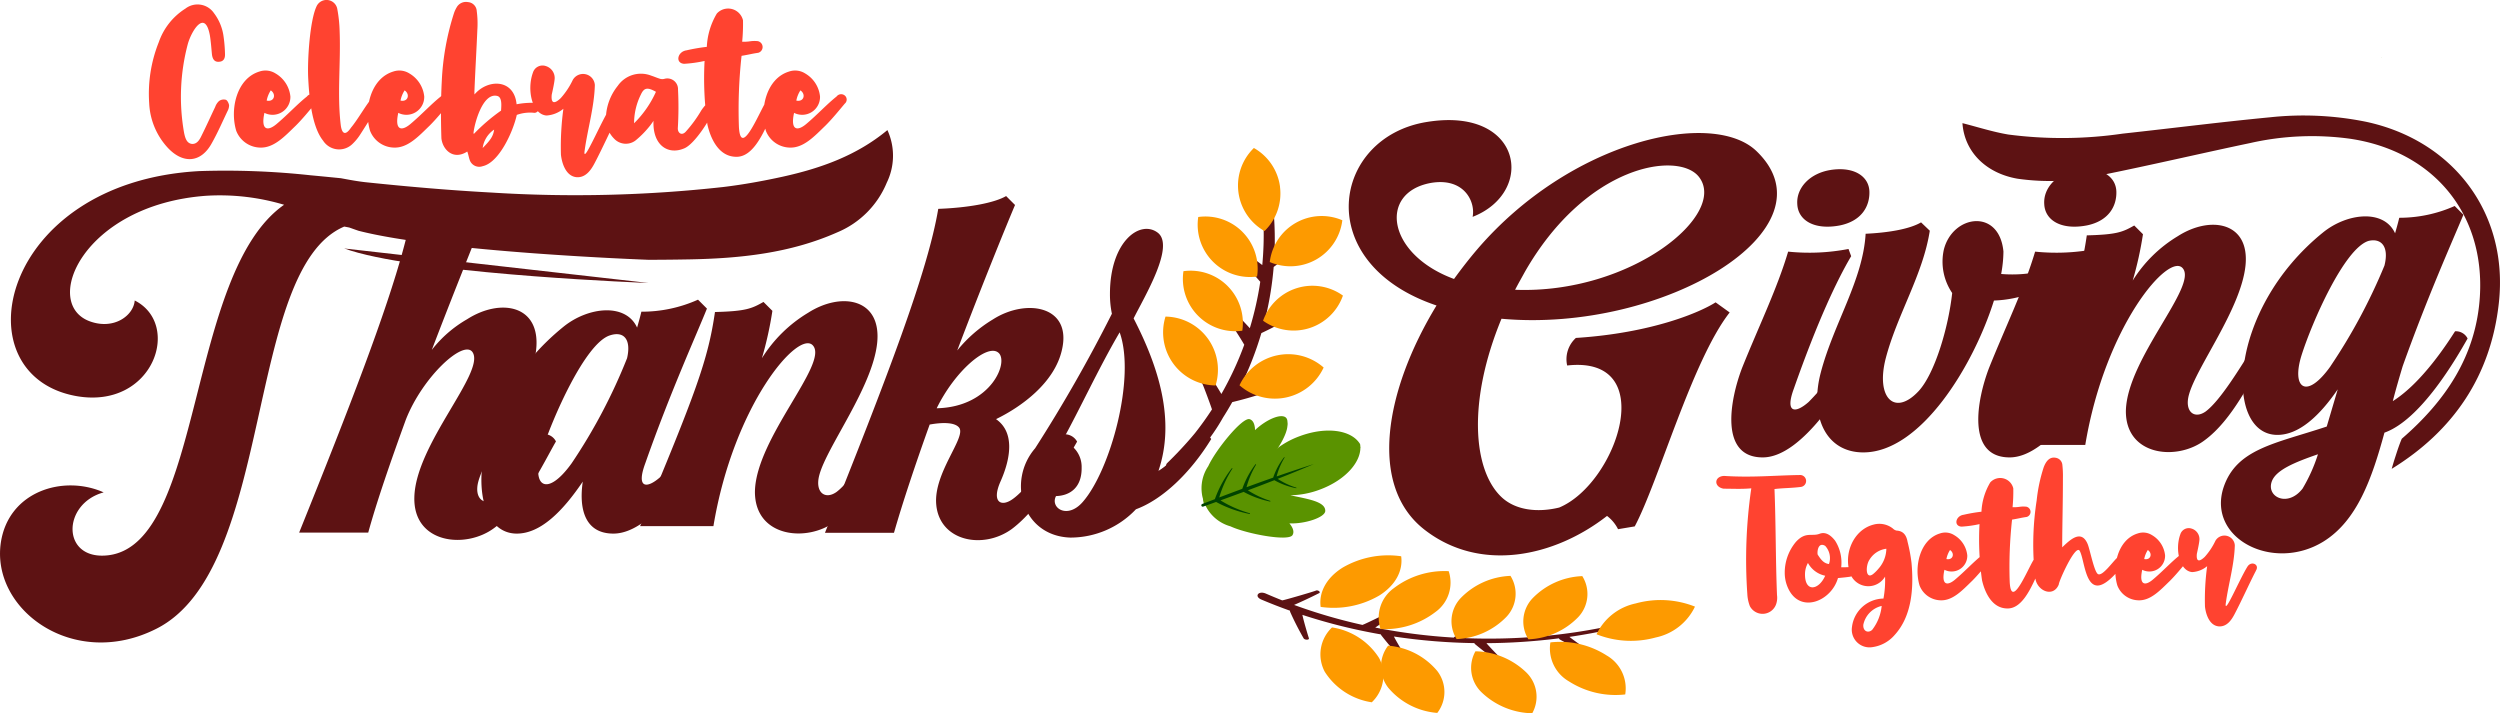 <svg xmlns="http://www.w3.org/2000/svg" width="305.871" height="87.268" viewBox="0 0 305.871 87.268">
  <g id="Group_133325" data-name="Group 133325" transform="translate(14561 10509.597)">
    <path id="Path_197334" data-name="Path 197334" d="M836.936,133.253a25.148,25.148,0,0,1-7.547,1.205q-.36,2.155-1.1,4.865c-2.113,7.853-6.515,19.259-12.767,34.772h8.452c1.044-3.8,2.752-8.735,4.6-13.813,2.041-5.223,7.073-9.874,8.162-8.261,1.616,2.422-6.978,11.252-7.119,17.756-.142,5.694,6.313,6.359,9.778,3.749,3.512-2.564,5.934-7.784,7.547-10.585a1.636,1.636,0,0,0-1.567-.9c-1.518,2.705-3.986,6.5-5.839,7.879-1.376,1-2.656,0-2.087-2.09.948-3.512,6.5-10.726,7.073-16.14.569-5.457-4.367-6.313-8.449-3.7a14.833,14.833,0,0,0-4.321,3.752c1.567-4.1,3.1-7.98,4.347-11.111s2.228-5.527,2.679-6.642l-.656-.656Z" transform="translate(-15339.922 -10618.529)" fill="#5d1213"/>
    <path id="Path_197335" data-name="Path 197335" d="M1195.586,305.971c3.038-2.469,7.643-2.943,9.019.095.189-.665.38-1.329.522-1.946a16.78,16.78,0,0,0,6.93-1.472l1.092,1.092c-1.377,3.418-4.51,10.3-7.548,18.94-1.139,3.086.19,3.133,1.851,1.661a33.042,33.042,0,0,0,4.7-6.029,1.686,1.686,0,0,1,1.566.9c-1.566,2.8-6.931,12.057-12.01,12.057-3.56,0-4.224-3.133-3.75-6.361-2.468,3.655-5.174,6.361-8.07,6.361-6.646,0-6.313-15.57,5.7-25.3m1,16.709a67.587,67.587,0,0,0,6.788-12.864c.522-2.231-.332-3.37-2.089-2.8-3.038.949-7.073,10.206-8.355,14.241-1.329,4.177.57,5.7,3.655,1.424" transform="translate(-15687.657 -10775.581)" fill="#5d1213"/>
    <path id="Path_197336" data-name="Path 197336" d="M1473.751,306.484c3.8-.095,4.51-.427,5.934-1.234l1.092,1.092a44.687,44.687,0,0,1-1.282,5.791,16.9,16.9,0,0,1,5.649-5.554c4.082-2.611,9.019-1.756,8.45,3.7-.57,5.411-6.123,12.627-7.073,16.14-.57,2.089.665,3.085,2.089,2.089,1.851-1.377,4.32-5.506,5.839-7.88a1.686,1.686,0,0,1,1.566.9c-1.614,2.8-4.035,8.022-7.548,10.586-3.465,2.611-9.921,1.946-9.826-3.75.19-6.5,8.972-15.523,7.12-17.754-1.709-2.136-9.732,7.168-12.2,22.073h-8.971c6.836-16.377,8.307-20.317,9.161-26.2" transform="translate(-15947.275 -10777.906)" fill="#5d1213"/>
    <path id="Path_197337" data-name="Path 197337" d="M1802.057,130.149c3.845-.142,6.93-.76,8.307-1.566l1.092,1.092c-.949,2.231-3.94,9.541-7.073,17.8a16.717,16.717,0,0,1,4.367-3.8c4.083-2.611,9.684-1.661,8.45,3.7-.9,4.082-5.032,7.026-8.07,8.5,2.326,1.614,1.8,4.842.522,7.69-1.092,2.516.143,3.085,1.519,2.089,1.9-1.329,4.794-5.554,6.313-7.927a1.735,1.735,0,0,1,1.566.9c-1.614,2.8-4.51,8.07-7.975,10.681-3.513,2.563-8.829,1.519-9.256-2.943-.38-3.893,3.7-8.26,2.8-9.446-.522-.665-2.041-.665-3.608-.38-1.756,4.889-3.323,9.589-4.367,13.244H1788.2c7.642-19.083,12.579-31.947,13.861-39.637m7.31,17.564c-1.377-1.044-5.269,2.279-7.5,6.836,6.741-.142,8.924-5.839,7.5-6.836" transform="translate(-16248.268 -10614.192)" fill="#5d1213"/>
    <path id="Path_197338" data-name="Path 197338" d="M2128.6,211.393a181.982,181.982,0,0,0,9.4-16.472,11.59,11.59,0,0,1-.238-2.421c0-6.456,3.7-9.114,5.839-7.5s-1.566,7.738-2.943,10.491c3.085,5.981,5.126,12.485,3.038,18.655a16.071,16.071,0,0,0,4.889-4.794,1.922,1.922,0,0,1,1.566.9c-2.563,4.177-5.981,7.405-9.209,8.592a11.034,11.034,0,0,1-8.022,3.465c-5.886-.19-7.785-6.883-4.32-10.918m5.839,6.551c3.37-3.845,6.5-15.19,4.51-20.744-2.516,4.272-4.937,9.541-7.026,13.291a3.284,3.284,0,0,1,2.374,3.228c.047,2.468-1.424,3.465-3.133,3.513-.76,1.424,1.376,2.9,3.275.712" transform="translate(-16562.961 -10666.133)" fill="#5d1213"/>
    <path id="Path_197339" data-name="Path 197339" d="M752.118,725c-15.468-5.209-12.774-20.624-1.161-22.46,11.659-1.879,13.331,8.582,5.574,11.614.372-1.879-1.068-4.868-5.156-4.142-6.364,1.2-5.342,8.711,2.88,11.742.929-1.281,1.858-2.477,2.88-3.672,11.427-13.279,28.706-17.122,34.095-12,9.987,9.522-11.427,22.332-31.168,20.538-4.181,10.12-3.484,18.531,0,21.819,1.719,1.623,4.413,1.922,7.061,1.281,7.06-2.946,12.4-18.659.975-17.379a3.515,3.515,0,0,1,1.068-3.373c9.337-.6,15.236-3.16,17.094-4.355l1.719,1.238c-4.6,5.892-8.686,20.666-11.613,26.175l-2.044.341a4.6,4.6,0,0,0-1.347-1.622c-6.457,5.038-15.515,6.96-22.3,1.708-6.968-5.38-4.877-17.08,1.44-27.455m32.051-15.8c-2.555-3.074-13.7-1.452-21.228,11.657-.418.769-.836,1.494-1.208,2.22,14.214.555,26.2-9.308,22.436-13.877" transform="translate(-15137.358 -11197.219)" fill="#5d1213"/>
    <path id="Path_197340" data-name="Path 197340" d="M1378.784,838.359c2.044-5.11,4.32-9.755,5.667-14.307a25.276,25.276,0,0,0,7.386-.325l.325.882c-1.672,2.834-4.041,7.757-7.014,16.211-1.115,3.019.186,3.066,1.812,1.626a32.312,32.312,0,0,0,4.6-5.9,1.65,1.65,0,0,1,1.533.883c-1.533,2.741-6.782,11.8-11.752,11.8-5.342,0-3.995-7.06-2.555-10.869m10.823-24.294c2.927-.465,4.738.79,4.785,2.648.046,1.718-.883,3.577-3.623,4.134-3.159.6-5.11-.65-5.2-2.6-.14-1.951,1.486-3.762,4.041-4.181" transform="translate(-15726.675 -11302.863)" fill="#5d1213"/>
    <path id="Path_197341" data-name="Path 197341" d="M1542.326,922.361c1.579-5.992,5.156-11.287,5.481-16.955,2.926-.139,5.434-.6,6.782-1.393l1.068,1.022c-.836,5.388-3.995,10.266-5.389,15.607-1.254,4.877,1.115,7.154,4.041,3.995,1.951-2.137,3.623-7.711,4.088-11.984a6.812,6.812,0,0,1-1.022-5.3c1.068-4.273,6.782-5.109,7.293.232a15.614,15.614,0,0,1-.279,2.741c2.741.232,5.667-.232,7.246-1.44.7.325.883.7.465,1.486a14.455,14.455,0,0,1-8.593,3.205c-2.508,7.989-8.965,18.58-15.979,18.58-4.692,0-6.6-4.552-5.2-9.8" transform="translate(-15880.55 -11386.403)" fill="#5d1213"/>
    <path id="Path_197342" data-name="Path 197342" d="M1809.417,838.359c2.044-5.11,4.32-9.755,5.667-14.307a25.273,25.273,0,0,0,7.385-.325l.325.882c-1.672,2.834-4.041,7.757-7.014,16.211-1.115,3.019.186,3.066,1.812,1.626a32.322,32.322,0,0,0,4.6-5.9,1.649,1.649,0,0,1,1.533.883c-1.533,2.741-6.782,11.8-11.752,11.8-5.342,0-3.995-7.06-2.555-10.869m10.823-24.294c2.926-.465,4.738.79,4.785,2.648.046,1.718-.883,3.577-3.623,4.134-3.159.6-5.11-.65-5.2-2.6-.139-1.951,1.486-3.762,4.041-4.181" transform="translate(-16127.092 -11302.863)" fill="#5d1213"/>
    <path id="Path_197343" data-name="Path 197343" d="M1935.663,911.337c3.716-.093,4.413-.418,5.806-1.208l1.068,1.068a43.722,43.722,0,0,1-1.254,5.667,16.548,16.548,0,0,1,5.528-5.435c3.995-2.555,8.826-1.718,8.268,3.623-.557,5.3-5.992,12.356-6.921,15.793-.557,2.044.65,3.019,2.044,2.044,1.812-1.347,4.227-5.388,5.713-7.711a1.651,1.651,0,0,1,1.533.883c-1.579,2.741-3.949,7.85-7.386,10.358-3.391,2.555-9.708,1.9-9.615-3.67.186-6.364,8.779-15.189,6.967-17.372-1.672-2.09-9.522,7.014-11.937,21.6H1926.7c6.689-16.026,8.129-19.881,8.965-25.641" transform="translate(-16241.348 -11392.137)" fill="#5d1213"/>
    <path id="Path_197344" data-name="Path 197344" d="M2254.679,942.05c1.58-4.784,6.364-5.388,12.635-7.479l1.347-4.552c-2.229,3.251-4.738,5.574-7.386,5.574-6.5,0-6.177-15.236,5.574-24.758,2.973-2.415,7.479-2.88,8.826.093.186-.65.372-1.3.511-1.9a16.609,16.609,0,0,0,6.782-1.44l1.068,1.068c-1.393,3.344-4.413,10.08-7.432,18.534-.418,1.393-.836,2.833-1.208,4.273,3.623-2.276,6.782-7.246,7.618-8.547a1.6,1.6,0,0,1,1.533.883c-1.394,2.462-5.713,9.94-10.173,11.52-1.533,5.621-3.344,10.777-7.479,13.331-6.131,3.763-14.214-.371-12.217-6.6m9.662.139a19.88,19.88,0,0,0,1.9-4.227c-2.833.975-5.063,1.9-5.62,3.251-.79,1.951,1.9,3.3,3.716.976m3.438-15a69.378,69.378,0,0,0,6.6-12.309c.6-2.369-.418-3.391-1.951-3.019-2.973.929-6.921,9.987-8.175,13.935-1.3,4.087.557,5.574,3.531,1.394" transform="translate(-16543.641 -11391.981)" fill="#5d1213"/>
    <path id="Path_197345" data-name="Path 197345" d="M451.379,39.083a11.192,11.192,0,0,1-6.035,6.058c-5.72,2.544-11.828,3.193-18.016,3.313q-2.536.05-5.093.053h0c-.318-.011-25.248-.925-35.468-3.547-.382-.128-.76-.265-1.142-.4-.208-.042-.413-.081-.619-.117-12.267,5.208-8.411,41.93-23.025,49.225-10.111,5.08-20.221-2.38-18.987-10.572.951-6.269,7.642-8.329,12.579-6.133-5.174,1.418-5.174,8.421.619,7.688,11.628-1.51,9.492-34.5,21.456-42.877a27.413,27.413,0,0,0-9.541-1.1c-15.047,1.1-20.221,13.224-14.192,15.375,2.942,1.053,5.316-.733,5.457-2.563,5.792,2.928,2.28,13.272-7.024,11.717-14.527-2.471-9.59-26.223,14.952-27.549a96.353,96.353,0,0,1,13.608.515c1.243.114,2.474.237,3.688.357,1.064.2,2.124.4,3.191.507,5.07.529,10.145.972,15.221,1.246a163.328,163.328,0,0,0,28.387-.68c2.44-.293,4.87-.736,7.267-1.262,4.63-1.023,9.035-2.575,12.8-5.7a7.511,7.511,0,0,1-.084,6.445" transform="translate(-14903.889 -10526.318)" fill="#5d1213"/>
    <path id="Path_197346" data-name="Path 197346" d="M886.659,190.688c.52.188,1.11.367,1.76.541,10.22,2.72,35.15,3.668,35.468,3.68h0" transform="translate(-15405.546 -10669.885)" fill="#5d1213"/>
    <path id="Path_197347" data-name="Path 197347" d="M1852.762,702.843a27.953,27.953,0,0,0,10.347-.463c6.062-1.223,12.085-2.637,18.138-3.91a34.254,34.254,0,0,1,12.2-.517c10.1,1.5,16.482,9.084,15.871,19.253-.439,7.3-4.221,12.84-9.558,17.452-.323.757-.569,1.54-.782,2.193q-.241.738-.45,1.488c7.535-4.64,12.134-11.358,13.112-20.315,1.2-10.943-5.556-19.88-16.3-22.158a38.439,38.439,0,0,0-11.695-.54c-6.022.578-12.025,1.344-18.04,2a51.06,51.06,0,0,1-13.972.111c-1.9-.316-3.75-.92-5.624-1.394.241,3.5,2.867,6.132,6.754,6.8" transform="translate(-16166.907 -11190.573)" fill="#5d1213"/>
    <path id="Path_197358" data-name="Path 197358" d="M2373.6,99.852l.01-.007c.842-.613,1.664-1.26,2.434-1.914a.7.7,0,0,0,.1-.94.555.555,0,0,0-.766-.156l-.018.012c-.124.076-1,.575-1.683.948a41.425,41.425,0,0,0-.544-8.063.684.684,0,0,0-.709-.6.6.6,0,0,0-.413.234.7.7,0,0,0-.129.536,39.7,39.7,0,0,1,.282,9.75c-.505-.389-1.021-.77-1.538-1.137a.567.567,0,0,0-.787.1.648.648,0,0,0,.027.881c.7.694,1.385,1.429,2.052,2.2a39.2,39.2,0,0,1-1.279,5.68c-.493-.542-.985-1.06-1.464-1.542a.586.586,0,0,0-.821-.038.663.663,0,0,0-.133.893c.615.88,1.2,1.79,1.739,2.711a39.176,39.176,0,0,1-2.8,6.026c-.378-.645-.781-1.295-1.2-1.935a.6.6,0,0,0-.813-.207.685.685,0,0,0-.325.876.449.449,0,0,0,.038.067c.157.336.99,2.575,1.15,3.087-.641.989-1.34,1.964-2.073,2.894-.629.764-1.365,1.587-2.184,2.444-.357.367-.66.676-.879.891s-.343.336-.345.339a.431.431,0,0,0-.134.281q-.412.4-.828.787a.927.927,0,0,0-.154,1.339.878.878,0,0,0,.645.271,1.171,1.171,0,0,0,.793-.34l.125-.12c.089-.084.177-.168.262-.255.014-.014.032-.03.051-.051.135-.135,1.358-1.358,2.691-2.873a23.63,23.63,0,0,0,3.376-4.606c.382-.6.764-1.234,1.135-1.895,1.19-.283,2.423-.631,3.656-1.033a.753.753,0,0,0,.493-.9.577.577,0,0,0-.682-.447l-.032.007c-.183.034-1.4.207-2.356.316a40.739,40.739,0,0,0,2.484-6.388l.018-.008c1.032-.483,2.073-1.021,3.083-1.593a.723.723,0,0,0,.292-.938.569.569,0,0,0-.744-.3l-.024.01c-.162.064-1.234.438-2.064.706a40.655,40.655,0,0,0,.945-5.97l.042-.028m-7.474,17.189a.436.436,0,0,0-.056.083.429.429,0,0,1,.056-.083m9.664-19.448.053-.036.005.008a.3.3,0,0,1-.059.029m-.777,8.348.009-.009h0l0,.006-.012,0" transform="translate(-16778.727 -10576.819)" fill="#5d1213"/>
    <path id="Path_197359" data-name="Path 197359" d="M2498.849,10.494a6.4,6.4,0,0,0-3.2-4.755,6.4,6.4,0,0,0,1.3,10.161,6.4,6.4,0,0,0,1.894-5.406" transform="translate(-16903.238 -10497.229)" fill="#fd9a00"/>
    <path id="Path_197360" data-name="Path 197360" d="M2430.49,138.149a6.4,6.4,0,0,0-5.426-1.838,6.4,6.4,0,0,0,7.2,7.284,6.4,6.4,0,0,0-1.777-5.446" transform="translate(-16839.461 -10619.359)" fill="#fd9a00"/>
    <path id="Path_197361" data-name="Path 197361" d="M2370.039,315.015a6.5,6.5,0,0,0-5.172-2.679,6.5,6.5,0,0,0,6.125,8.426,6.506,6.506,0,0,0-.952-5.747" transform="translate(-16783.27 -10783.198)" fill="#fd9a00"/>
    <path id="Path_197362" data-name="Path 197362" d="M2505.385,381.247a6.569,6.569,0,0,0,4.6-3.665,6.569,6.569,0,0,0-10.294,2.175,6.569,6.569,0,0,0,5.691,1.491" transform="translate(-16909.039 -10842.213)" fill="#fd9a00"/>
    <path id="Path_197363" data-name="Path 197363" d="M2545.961,261.619a6.4,6.4,0,0,0,4.116-3.984,6.4,6.4,0,0,0-9.772,3.074,6.4,6.4,0,0,0,5.656.91" transform="translate(-16946.771 -10731.067)" fill="#fd9a00"/>
    <path id="Path_197364" data-name="Path 197364" d="M2557.063,140.109a6.4,6.4,0,0,0,3.16-4.778,6.4,6.4,0,0,0-8.878,5.11,6.4,6.4,0,0,0,5.719-.332" transform="translate(-16956.992 -10617.979)" fill="#fd9a00"/>
    <path id="Path_197365" data-name="Path 197365" d="M2404.789,233.125a6.4,6.4,0,0,0-5.426-1.838,6.4,6.4,0,0,0,7.2,7.284,6.4,6.4,0,0,0-1.777-5.446" transform="translate(-16815.57 -10707.704)" fill="#fd9a00"/>
    <path id="Path_197366" data-name="Path 197366" d="M2447.465,494.644c.436.127.655.63.658,1.345,1.407-1.32,3.134-2.039,3.75-1.565.643.494-.153,2.415-1.434,4.11a10.662,10.662,0,0,1,3.186-1.819c3.283-1.211,6.331-.733,7.361.981.331,1.971-1.659,4.361-4.943,5.572a10.658,10.658,0,0,1-3.6.686c2.074.457,4.308.747,4.281,1.921-.018.777-2.463,1.608-4.39,1.518.461.546.622,1.07.373,1.45-.51.777-5.586-.157-7.578-1.085a4.838,4.838,0,0,1-2.718-7.366c.912-2,4.166-6.007,5.058-5.747" transform="translate(-16855.58 -10952.957)" fill="#5a9300"/>
    <path id="Path_197367" data-name="Path 197367" d="M2447.466,494.644c.437.127.655.63.658,1.345,1.407-1.32,3.134-2.039,3.75-1.565.642.494-.154,2.415-1.434,4.11a10.654,10.654,0,0,1,3.186-1.819c3.283-1.211,6.331-.733,7.36.981.007.043.007.087.012.131l-19.078,7.038c-.014-.032-.03-.064-.04-.094a7.341,7.341,0,0,1,.527-4.379c.913-2,4.166-6.007,5.058-5.747" transform="translate(-16855.58 -10952.617)" fill="#5a9300"/>
    <path id="Path_197368" data-name="Path 197368" d="M2507.35,603.378l.008.014,0,.016-.052,0,.041-.033" transform="translate(-16776.99 -11105.941)" fill="#5a9300"/>
    <path id="Path_197369" data-name="Path 197369" d="M2439.387,558.888a13.529,13.529,0,0,0-1.612,3.523q1.412-.535,2.828-1.06c0-.005,0-.01,0-.015a11.157,11.157,0,0,1,1.6-2.978.047.047,0,0,1,.077.051,11,11,0,0,0-1.167,2.751q1.629-.6,3.266-1.176a.239.239,0,0,1,.006-.029,8.4,8.4,0,0,1,1.322-2.457.039.039,0,0,1,.064.043,8.226,8.226,0,0,0-.972,2.3q2.265-.79,4.552-1.516-2.2.941-4.422,1.811a8.664,8.664,0,0,0,2.273,1.072.038.038,0,0,1-.018.073,8.833,8.833,0,0,1-2.665-.98l0,0q-1.615.631-3.24,1.236a11.542,11.542,0,0,0,2.728,1.286.046.046,0,0,1-.023.089,11.668,11.668,0,0,1-3.218-1.183q-1.417.526-2.838,1.04a14.249,14.249,0,0,0,3.587,1.575.046.046,0,0,1-.021.089,14.4,14.4,0,0,1-4.088-1.463l-.009-.008-1.578.568a.171.171,0,0,1-.125-.319l1.555-.593a.213.213,0,0,1,.011-.053,13.725,13.725,0,0,1,2.05-3.722.047.047,0,0,1,.077.053" transform="translate(-16849.605 -11011.146)" fill="#004300"/>
    <g id="Group_133324" data-name="Group 133324" transform="translate(-14407.133 -10441.64)">
      <path id="Path_197375" data-name="Path 197375" d="M1398.464,1388.937c-.017,0-.638-2.062-.8-2.861a68.536,68.536,0,0,0,9.6,2.39.382.382,0,0,0,.058.116q1.133,1.453,2.462,2.87c.18.2.764.109.62-.1-.016,0-1.152-1.851-1.543-2.626a72.92,72.92,0,0,0,9.844.806.349.349,0,0,0,.105.145q1.391,1.148,2.94,2.24c.213.159.712-.009.53-.177-.015,0-1.576-1.588-2.1-2.2a73.113,73.113,0,0,0,8.867-.591.312.312,0,0,0,.148.16q1.5.841,3.12,1.618c.225.114.63-.1.431-.223-.013.006-1.862-1.293-2.411-1.732a69.182,69.182,0,0,0,10.54-2.389c.163-.051.256-.163.207-.252s-.222-.122-.386-.072a69.3,69.3,0,0,1-12.98,2.561q.685-1.085,1.279-2.18c.1-.171-.328-.256-.459-.092q-.965,1.148-2.063,2.267a.248.248,0,0,0-.068.125,72.492,72.492,0,0,1-8.749.189q1.021-1.054,1.939-2.135c.154-.171-.284-.329-.47-.169q-1.352,1.1-2.859,2.151a.313.313,0,0,0-.072.082,70.994,70.994,0,0,1-9.617-1.227q1.377-.927,2.647-1.9c.214-.156-.2-.4-.448-.257.049.028-3.645,1.828-3.693,1.8a.646.646,0,0,0-.059.035,65.808,65.808,0,0,1-8.377-2.448q1.573-.687,3.054-1.437c.254-.121-.1-.419-.378-.32.039.033-3.967,1.207-4.131,1.2q-1.008-.4-2-.831c-.9-.386-1.454.332-.563.724q1.737.737,3.525,1.372a.305.305,0,0,0,.021.158,35.373,35.373,0,0,0,1.638,3.213c.122.229.727.231.642,0" transform="translate(-1392.186 -1378.806)" fill="#5d1213"/>
      <path id="Path_197376" data-name="Path 197376" d="M1872.1,1447.111a8.272,8.272,0,0,0,5.754,3.739,4.529,4.529,0,0,0,.892-5.42,8.27,8.27,0,0,0-5.755-3.739,4.529,4.529,0,0,0-.891,5.42" transform="translate(-1863.886 -1432.882)" fill="#fd9a00"/>
      <path id="Path_197377" data-name="Path 197377" d="M1719.632,1475.6a8.712,8.712,0,0,0,5.993,3.074,4.2,4.2,0,0,0-.023-5.153,8.713,8.713,0,0,0-5.993-3.074,4.2,4.2,0,0,0,.023,5.153" transform="translate(-1703.642 -1459.407)" fill="#fd9a00"/>
      <path id="Path_197378" data-name="Path 197378" d="M1559.977,1484.357a9.2,9.2,0,0,0,6.226,2.59,4.145,4.145,0,0,0-.723-4.993,9.2,9.2,0,0,0-6.226-2.59,4.145,4.145,0,0,0,.723,4.992" transform="translate(-1532.604 -1467.636)" fill="#fd9a00"/>
      <path id="Path_197379" data-name="Path 197379" d="M1406.97,1469.461a10.561,10.561,0,0,0,6.889,1.6,4.648,4.648,0,0,0-2.267-4.767,10.562,10.562,0,0,0-6.889-1.6,4.647,4.647,0,0,0,2.267,4.767" transform="translate(-1368.882 -1454.054)" fill="#fd9a00"/>
      <path id="Path_197380" data-name="Path 197380" d="M1294.268,1386.7a6.87,6.87,0,0,0,4.793-3.773,11.382,11.382,0,0,0-7.248-.39,6.871,6.871,0,0,0-4.793,3.773,11.377,11.377,0,0,0,7.248.39" transform="translate(-1245.552 -1376.665)" fill="#fd9a00"/>
      <path id="Path_197381" data-name="Path 197381" d="M1476.871,1348.289a4.116,4.116,0,0,0,.49-5.006,8.962,8.962,0,0,0-6.1,2.727,4.116,4.116,0,0,0-.49,5.006,8.962,8.962,0,0,0,6.1-2.727" transform="translate(-1437.636 -1340.753)" fill="#fd9a00"/>
      <path id="Path_197382" data-name="Path 197382" d="M1601.728,1347.851a4.115,4.115,0,0,0,.49-5.006,8.96,8.96,0,0,0-6.1,2.727,4.115,4.115,0,0,0-.49,5.006,8.962,8.962,0,0,0,6.1-2.727" transform="translate(-1571.28 -1340.345)" fill="#fd9a00"/>
      <path id="Path_197383" data-name="Path 197383" d="M1715.869,1338.829a4.428,4.428,0,0,0,1.6-4.98,10.166,10.166,0,0,0-6.739,2.1,4.428,4.428,0,0,0-1.6,4.98,10.167,10.167,0,0,0,6.739-2.1" transform="translate(-1694.091 -1331.923)" fill="#fd9a00"/>
      <path id="Path_197384" data-name="Path 197384" d="M1832.273,1318.27c2.016-1.267,2.916-3.06,2.679-4.8a11.078,11.078,0,0,0-7.174,1.394c-2.017,1.268-2.916,3.06-2.679,4.8a11.078,11.078,0,0,0,7.174-1.394" transform="translate(-1817.386 -1313.368)" fill="#fd9a00"/>
    </g>
    <path id="Path_518847" data-name="Path 518847" d="M4.75-13.975c.45-1.6,2.1-4.325,2.7-1.05.125.775.175,1.525.25,2.3.075.65.35.975.875.925.5-.025.75-.35.725-.95a17.852,17.852,0,0,0-.2-2.3,6,6,0,0,0-1.15-2.7,2.431,2.431,0,0,0-3.5-.55A7.9,7.9,0,0,0,1.2-14.2,16.977,16.977,0,0,0,.025-6.725,8.588,8.588,0,0,0,2.3-1.275C4.2.75,6.375.55,7.675-1.825,8.425-3.15,9-4.5,9.65-5.85A1.459,1.459,0,0,0,9.8-6.5c-.05-.225-.2-.575-.4-.65A.983.983,0,0,0,8.575-7a1.746,1.746,0,0,0-.475.725C7.55-5.125,7.025-3.95,6.45-2.8c-.225.475-.55,1.1-1.2,1.05-.65-.075-.825-.75-.95-1.325A25.205,25.205,0,0,1,4.75-13.975ZM14.125-5.55a2.182,2.182,0,0,0,3.175-2,3.689,3.689,0,0,0-1.825-2.825A2.292,2.292,0,0,0,13.5-10.6c-2.775.85-3.625,4.6-2.825,7.25a3.215,3.215,0,0,0,2.9,2.05c1.725.075,3.075-1.425,4.4-2.7.825-.825,1.575-1.75,2.35-2.675a.648.648,0,0,0,0-1,.7.7,0,0,0-1,.125c-1.225.975-2.3,2.175-3.725,3.375C14.525-3.275,13.65-3.4,14.125-5.55Zm.275-1.5a3.54,3.54,0,0,1,.5-1.25C15.6-7.825,15.325-6.85,14.4-7.05Zm10.325,3.3c-.775,1.15-1.125.6-1.25-.2-.475-3.775,0-7.625-.15-11.6a17.134,17.134,0,0,0-.3-2.775,1.342,1.342,0,0,0-2.55-.2c-.775,1.7-1.1,6.325-1,8.65.1,1.925.35,5.9,1.825,7.725a2.33,2.33,0,0,0,3.6.4,6.221,6.221,0,0,0,.975-1.2q1.088-1.687,2.1-3.375a1.594,1.594,0,0,0,.2-.35c.275-.5-.45-1.15-.85-.725C26.65-6.7,25.55-4.725,24.725-3.75ZM30.5-5.55a2.182,2.182,0,0,0,3.175-2,3.689,3.689,0,0,0-1.825-2.825,2.292,2.292,0,0,0-1.975-.225C27.1-9.75,26.25-6,27.05-3.35a3.215,3.215,0,0,0,2.9,2.05c1.725.075,3.075-1.425,4.4-2.7.825-.825,1.575-1.75,2.35-2.675a.648.648,0,0,0,0-1,.7.7,0,0,0-1,.125c-1.225.975-2.3,2.175-3.725,3.375C30.9-3.275,30.025-3.4,30.5-5.55Zm.275-1.5a3.54,3.54,0,0,1,.5-1.25C31.975-7.825,31.7-6.85,30.775-7.05Zm14.2.45c-.3-3.125-3.525-3.125-5.15-1.2a4.786,4.786,0,0,1,0-.6c.1-2.45.25-4.9.35-7.325A11.611,11.611,0,0,0,40.1-18a1.16,1.16,0,0,0-1.075-1.1,1.308,1.308,0,0,0-1.4.675,3.617,3.617,0,0,0-.325.725,31.776,31.776,0,0,0-1.475,8.225C35.7-7.15,35.7-4.8,35.775-2.45,35.9-1.125,37.15.275,38.875-.775c0-.025.075-.025.075-.025.125.35.175.7.3,1.05a1.233,1.233,0,0,0,1.575.725C42.875.525,44.575-3.35,45-5.3a4.839,4.839,0,0,1,2.175-.25c.675-.05.85-1.2,0-1.225A9.876,9.876,0,0,0,44.975-6.6Zm-1.9.775A22.545,22.545,0,0,0,39.775-3S39.7-3,39.7-3.05c.075-1,1.075-4.975,2.875-4.575C43.25-7.5,43.1-6.35,43.075-5.825ZM40.825-1.25a3.248,3.248,0,0,1,1.4-2.25C42.125-2.75,41.85-2.275,40.825-1.25ZM50.7-6.05a34.433,34.433,0,0,0-.3,5.6c.075.8.5,2.675,1.95,2.775,1.05.05,1.7-.8,2.2-1.775.9-1.7,1.975-4.1,2.875-5.85.05-.075.075-.175.125-.25.375-.8-.75-1.25-1.25-.425-.6.95-1.75,3.4-2.175,4.2-.175.325-1,2.025-.825.85.35-2.6,1.175-5.3,1.25-8.025a1.445,1.445,0,0,0-2.7-.625A9.288,9.288,0,0,1,50.375-7.35c-.625.6-1.225.85-1.1-.425.1-.45.3-1.35.35-1.85a1.53,1.53,0,0,0-1.075-1.65,1.23,1.23,0,0,0-1.575.8c-.775,2.125-.1,5.1,1.65,5.25A3.562,3.562,0,0,0,50.7-6.05ZM61.725-4.575C61.6-1.625,63.475-.35,65.475-1.2c1.25-.5,3.15-3.475,3.65-4.75.225-.575-.4-1.25-.95-.65a5.636,5.636,0,0,0-.6.75,15.718,15.718,0,0,1-1.9,2.6c-.475.525-.975.2-.975-.4a42.871,42.871,0,0,0,.025-4.75,1.307,1.307,0,0,0-1.7-1.3,1.032,1.032,0,0,1-.6-.05c-.325-.1-.65-.25-.975-.35a3.447,3.447,0,0,0-4.1,1.25A6.555,6.555,0,0,0,55.9-4.9a3.452,3.452,0,0,0,1,2.5,1.961,1.961,0,0,0,2.6.25,11.171,11.171,0,0,0,1.55-1.525A8.363,8.363,0,0,0,61.725-4.575Zm.3-3.55a12.733,12.733,0,0,1-2.675,3.85,7.877,7.877,0,0,1,.825-3.5C60.575-8.65,61-8.7,62.025-8.125Zm5.95-3.775a39.66,39.66,0,0,0,.35,7.8C68.65-2.675,69.6-.075,72-.175,74.45-.3,75.725-4.6,76.75-6.5c.425-.825-.425-1.4-1.075-.675C75-6.5,72.4.375,72.175-3.85a60.1,60.1,0,0,1,.325-8.675c1.175-.2,1.075-.225,2.05-.375a.734.734,0,0,0-.075-1.425c-.9-.075-.9.1-1.9.075a22.39,22.39,0,0,0,.1-2.625,1.869,1.869,0,0,0-3.2-.825,8.732,8.732,0,0,0-1.225,4.075,22.3,22.3,0,0,0-2.475.425c-1.125.15-1.425,1.575-.3,1.65A15.777,15.777,0,0,0,67.975-11.9Zm10.95,6.35a2.182,2.182,0,0,0,3.175-2,3.689,3.689,0,0,0-1.825-2.825A2.292,2.292,0,0,0,78.3-10.6c-2.775.85-3.625,4.6-2.825,7.25a3.215,3.215,0,0,0,2.9,2.05c1.725.075,3.075-1.425,4.4-2.7.825-.825,1.575-1.75,2.35-2.675a.648.648,0,0,0,0-1,.7.7,0,0,0-1,.125c-1.225.975-2.3,2.175-3.725,3.375C79.325-3.275,78.45-3.4,78.925-5.55Zm.275-1.5a3.54,3.54,0,0,1,.5-1.25C80.4-7.825,80.125-6.85,79.2-7.05Z" transform="translate(-14542.771 -10490.24)" fill="#ff4330"/>
    <path id="Path_518848" data-name="Path 518848" d="M7.106-14.762c1.034-.132,2.09-.11,3.256-.264a.732.732,0,0,0-.176-1.452c-3.058.044-5.808.33-9.24.11-1.232.044-1.3,1.342-.066,1.562,1.1,0,2.178.066,3.388-.044A60.55,60.55,0,0,0,3.784-1.892,4.76,4.76,0,0,0,4.092-.44,1.755,1.755,0,0,0,7.348-.814a2.381,2.381,0,0,0,.066-.968C7.238-6.072,7.282-10.34,7.106-14.762Zm8.162,9.57a5,5,0,0,0-.748-3.256c-.484-.616-1.122-1.144-1.914-.836-.946.352-1.694-.308-2.882.99A5.856,5.856,0,0,0,8.36-4.532a4.511,4.511,0,0,0,.55,2.178C10.45.44,14.08-1.1,14.872-3.872c.462-.044.946-.088,1.408-.154.55-.088.77-.33.7-.7-.044-.374-.286-.484-.814-.484C15.884-5.192,15.62-5.192,15.268-5.192ZM11.2-5.72A3.121,3.121,0,0,0,13.31-4.158c-.814,1.848-2.6,2.068-2.464-.4A2.86,2.86,0,0,1,11.2-5.72Zm2.574.132c-.682-.088-1.012-.594-1.364-1.122-.11-.11-.066-1.672.9-1.1A2.213,2.213,0,0,1,13.772-5.588Zm6.666,4.224a3.946,3.946,0,0,0-3.85,3.454A2.168,2.168,0,0,0,19.1,4.576,4.372,4.372,0,0,0,21.8,3.1C23.914.792,24.156-2.64,23.87-5.742a20.406,20.406,0,0,0-.484-2.574c-.132-.748-.484-1.32-1.342-1.364a.885.885,0,0,1-.44-.242,2.674,2.674,0,0,0-2.4-.484c-2.442.638-3.718,3.608-2.816,6.05a2.373,2.373,0,0,0,4.246.308A11.969,11.969,0,0,1,20.438-1.364Zm.352-6.094a3.761,3.761,0,0,1-.946,2.42,4.992,4.992,0,0,1-.682.682c-.924.7-.924-.99-.462-1.716A2.809,2.809,0,0,1,20.79-7.458Zm-.572,7a5.694,5.694,0,0,1-1.166,2.926c-.484.44-1.144.176-1.078-.638A2.983,2.983,0,0,1,20.218-.462ZM27.9-4.884a1.92,1.92,0,0,0,2.794-1.76A3.246,3.246,0,0,0,29.084-9.13a2.017,2.017,0,0,0-1.738-.2c-2.442.748-3.19,4.048-2.486,6.38a2.83,2.83,0,0,0,2.552,1.8c1.518.066,2.706-1.254,3.872-2.376.726-.726,1.386-1.54,2.068-2.354a.57.57,0,0,0,0-.88.618.618,0,0,0-.88.11c-1.078.858-2.024,1.914-3.278,2.97C28.248-2.882,27.478-2.992,27.9-4.884Zm.242-1.32a3.115,3.115,0,0,1,.44-1.1C29.194-6.886,28.952-6.028,28.138-6.2Zm4.048-4.268a34.9,34.9,0,0,0,.308,6.864c.286,1.254,1.122,3.542,3.234,3.454,2.156-.11,3.278-3.894,4.18-5.566.374-.726-.374-1.232-.946-.594-.594.594-2.882,6.644-3.08,2.926a52.893,52.893,0,0,1,.286-7.634c1.034-.176.946-.2,1.8-.33a.646.646,0,0,0-.066-1.254c-.792-.066-.792.088-1.672.066a19.7,19.7,0,0,0,.088-2.31,1.644,1.644,0,0,0-2.816-.726,7.684,7.684,0,0,0-1.078,3.586,19.623,19.623,0,0,0-2.178.374c-.99.132-1.254,1.386-.264,1.452A13.883,13.883,0,0,0,32.186-10.472Zm9.7,7.392c-.044-.308,2.09-5.1,2.574-4.092.55,1.012.66,4.6,2.442,4.18,1.034-.242,2.376-1.826,2.948-2.728.352-.572-.242-1.144-.792-.66-.528.44-1.826,2.332-2.376,2.024-.462-.264-.968-2.926-1.254-3.652-.792-1.936-2.244-.462-3.124.374,0-2.64.088-5.28.088-8.514a12.023,12.023,0,0,0-.066-1.54.963.963,0,0,0-.814-.9c-.77-.154-1.21.462-1.474,1.166a19.5,19.5,0,0,0-.858,4.048,35.175,35.175,0,0,0-.286,8.47,6.285,6.285,0,0,0,.154,1.232C39.38-2.244,41.228-1.5,41.888-3.08ZM52.1-4.884a1.92,1.92,0,0,0,2.794-1.76A3.246,3.246,0,0,0,53.284-9.13a2.017,2.017,0,0,0-1.738-.2c-2.442.748-3.19,4.048-2.486,6.38a2.83,2.83,0,0,0,2.552,1.8c1.518.066,2.706-1.254,3.872-2.376.726-.726,1.386-1.54,2.068-2.354a.57.57,0,0,0,0-.88.618.618,0,0,0-.88.11c-1.078.858-2.024,1.914-3.278,2.97C52.448-2.882,51.678-2.992,52.1-4.884Zm.242-1.32a3.115,3.115,0,0,1,.44-1.1C53.394-6.886,53.152-6.028,52.338-6.2Zm7.7.88A30.3,30.3,0,0,0,59.774-.4c.066.7.44,2.354,1.716,2.442.924.044,1.5-.7,1.936-1.562.792-1.5,1.738-3.608,2.53-5.148.044-.066.066-.154.11-.22.33-.7-.66-1.1-1.1-.374-.528.836-1.54,2.992-1.914,3.7-.154.286-.88,1.782-.726.748.308-2.288,1.034-4.664,1.1-7.062a1.272,1.272,0,0,0-2.376-.55,8.174,8.174,0,0,1-1.3,1.958c-.55.528-1.078.748-.968-.374.088-.4.264-1.188.308-1.628a1.347,1.347,0,0,0-.946-1.452,1.082,1.082,0,0,0-1.386.7c-.682,1.87-.088,4.488,1.452,4.62A3.134,3.134,0,0,0,60.038-5.324Z" transform="translate(-14351 -10435)" fill="#ff4330"/>
  </g>
</svg>

